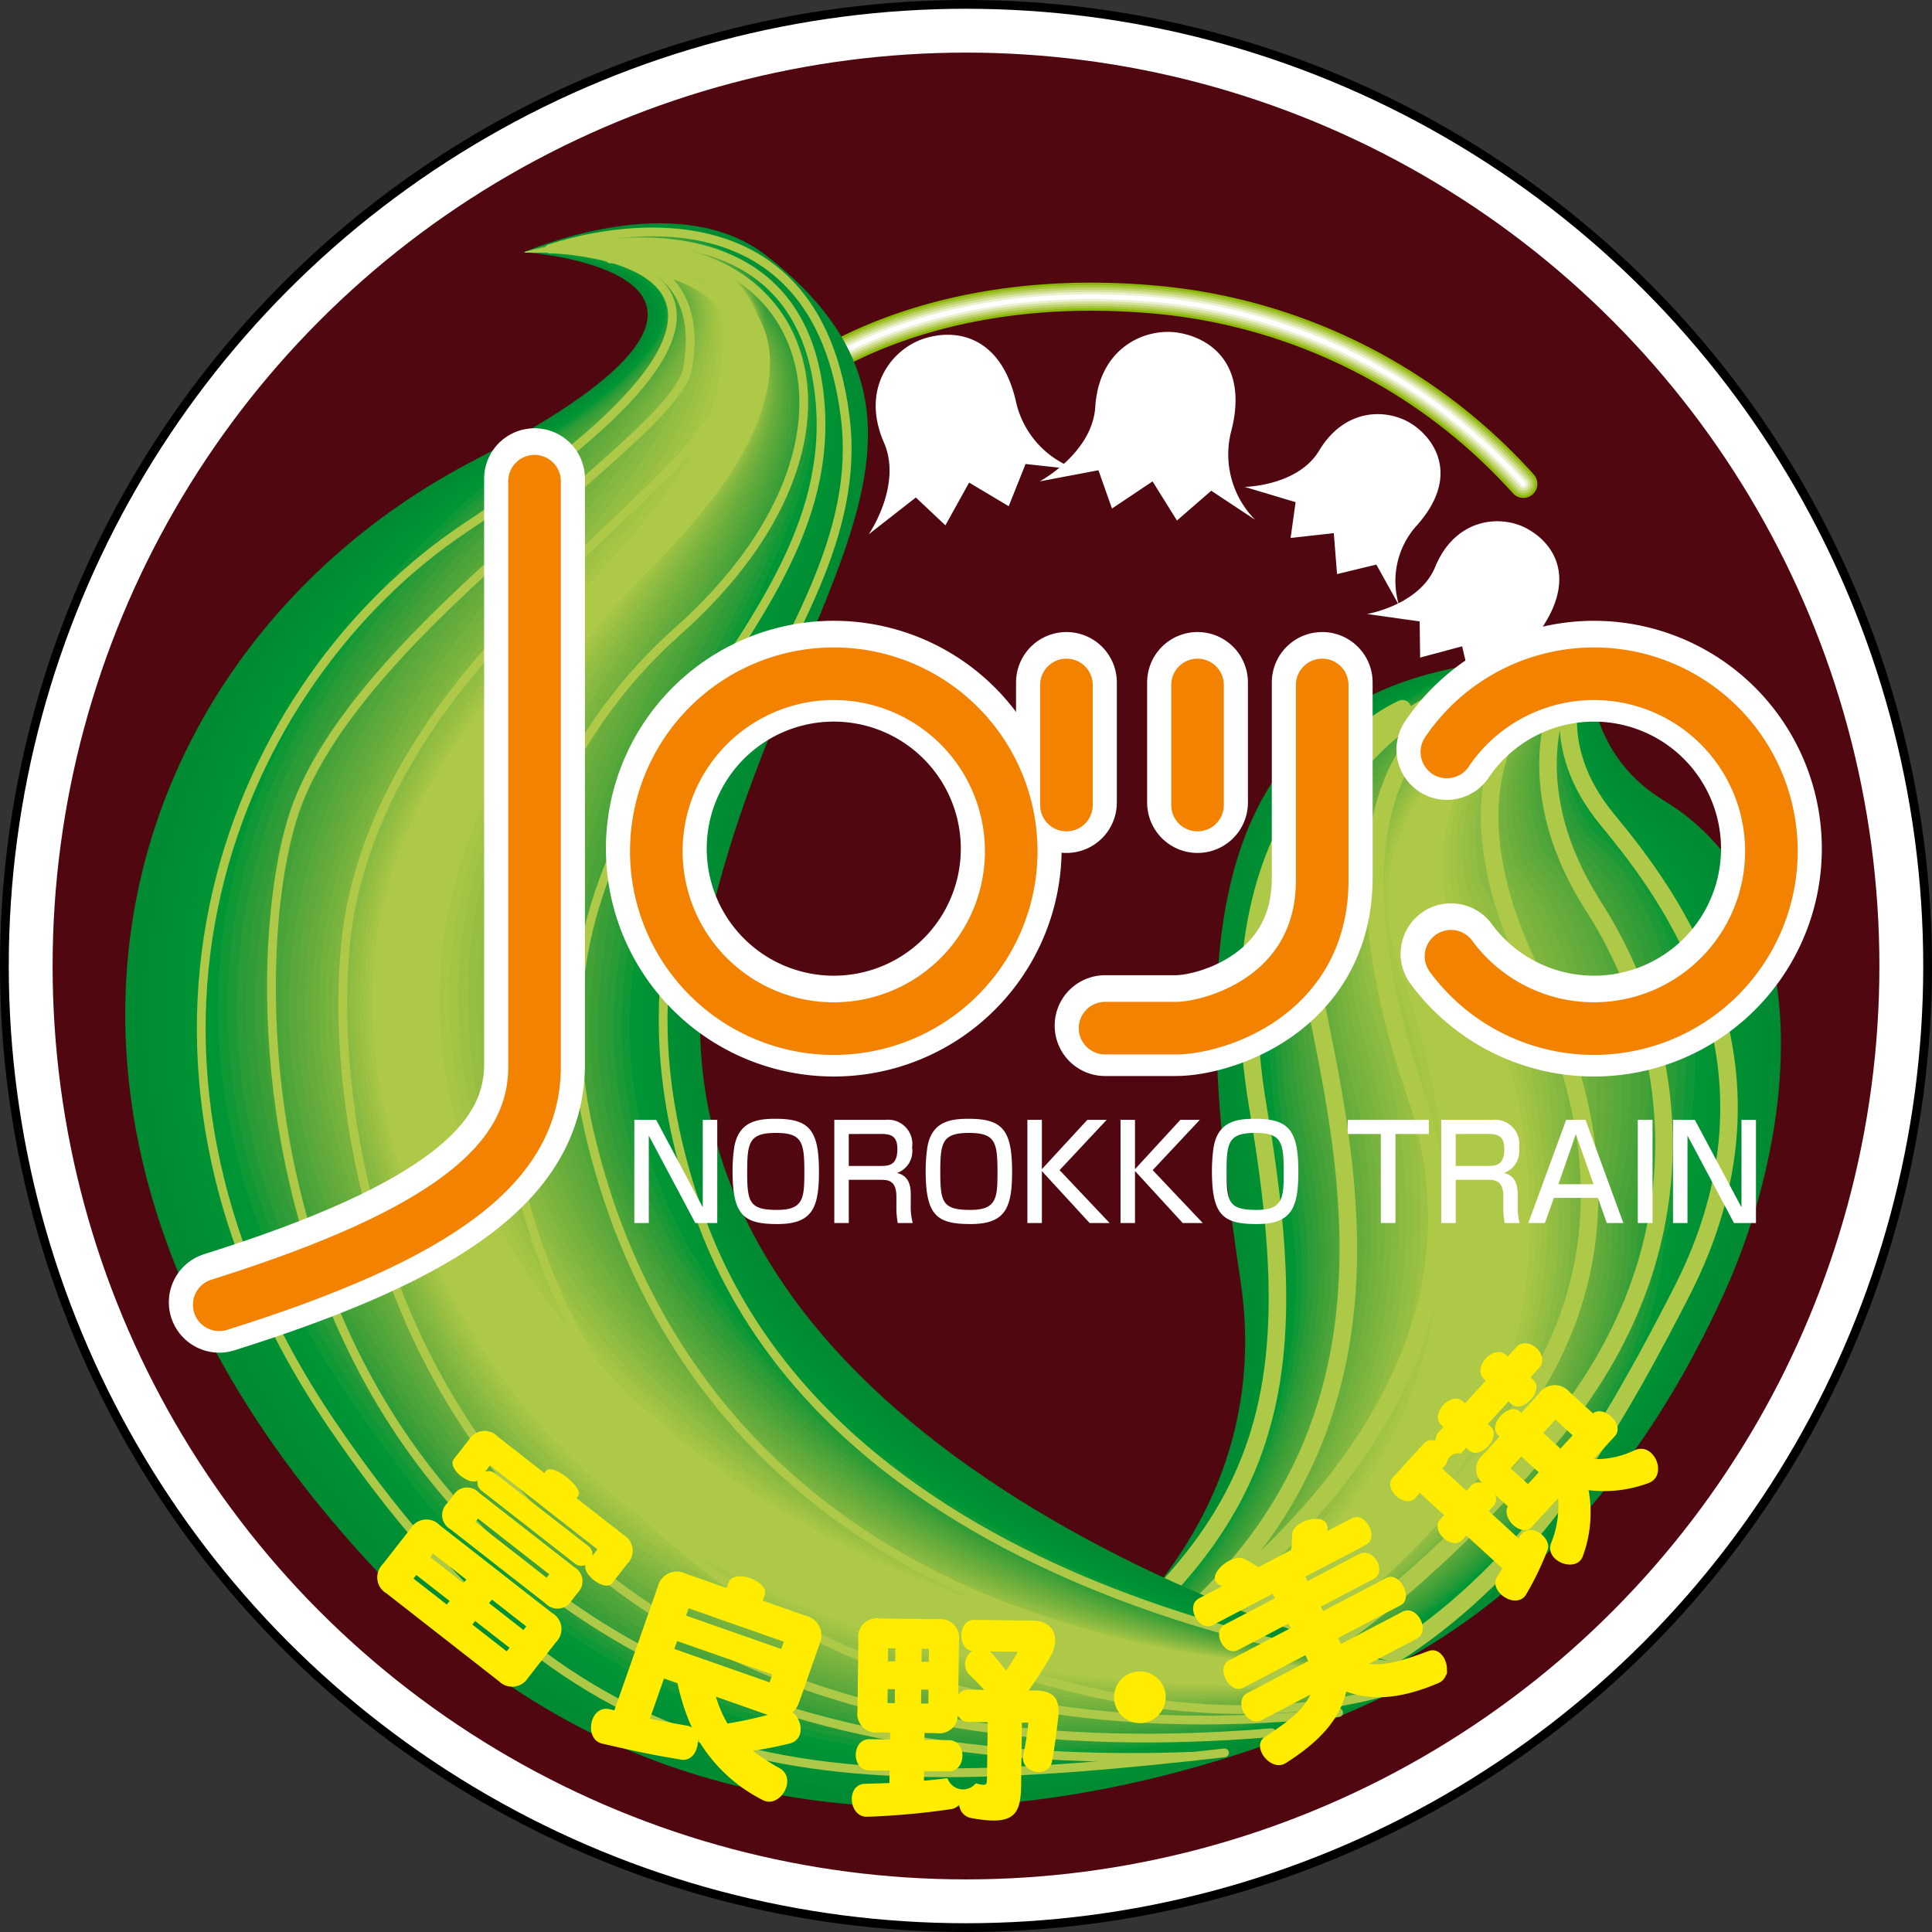 <svg xmlns="http://www.w3.org/2000/svg" xmlns:xlink="http://www.w3.org/1999/xlink" width="179.374" height="179.374" viewBox="0 0 179.374 179.374">
  <rect x="0" y="0" width="179.374" height="179.374" fill="#333333" stroke="none"/>
  <defs>
    <radialGradient id="radial-gradient" cx="0.5" cy="0.5" r="0.5" gradientTransform="translate(0)" gradientUnits="objectBoundingBox">
      <stop offset="0" stop-color="#002c6f"/>
      <stop offset="1" stop-color="#1a1311"/>
    </radialGradient>
  </defs>
  <g id="グループ_13" data-name="グループ 13" transform="translate(2.849 2.849)">
    <circle id="楕円形_1" data-name="楕円形 1" cx="86.838" cy="86.838" r="86.838" stroke="#000" stroke-width="5.698" fill="url(#radial-gradient)"/>
    <circle id="楕円形_2" data-name="楕円形 2" cx="86.838" cy="86.838" r="86.838" fill="#51070f" stroke="#fff" stroke-width="4.07"/>
    <g id="グループ_1" data-name="グループ 1" transform="translate(70.319 24.694)">
      <path id="パス_1" data-name="パス 1" d="M423.585,90.877s11.22-9.975,33.663-8.1a52.19,52.19,0,0,1,34.6,17.143" transform="translate(-423.585 -82.539)" fill="none" stroke="#8cb808" stroke-linecap="round" stroke-linejoin="round" stroke-width="2.605"/>
      <path id="パス_2" data-name="パス 2" d="M423.585,90.877s11.22-9.975,33.663-8.1a52.19,52.19,0,0,1,34.6,17.143" transform="translate(-423.585 -82.539)" fill="none" stroke="#a7c53c" stroke-linecap="round" stroke-linejoin="round" stroke-width="2.171"/>
      <path id="パス_3" data-name="パス 3" d="M423.585,90.877s11.22-9.975,33.663-8.1a52.19,52.19,0,0,1,34.6,17.143" transform="translate(-423.585 -82.539)" fill="none" stroke="#bfd36b" stroke-linecap="round" stroke-linejoin="round" stroke-width="1.736"/>
      <path id="パス_4" data-name="パス 4" d="M423.585,90.877s11.22-9.975,33.663-8.1a52.19,52.19,0,0,1,34.6,17.143" transform="translate(-423.585 -82.539)" fill="none" stroke="#d5e29d" stroke-linecap="round" stroke-linejoin="round" stroke-width="1.302"/>
      <path id="パス_5" data-name="パス 5" d="M423.585,90.877s11.22-9.975,33.663-8.1a52.19,52.19,0,0,1,34.6,17.143" transform="translate(-423.585 -82.539)" fill="none" stroke="#ebf1d0" stroke-linecap="round" stroke-linejoin="round" stroke-width="0.868"/>
      <path id="パス_6" data-name="パス 6" d="M423.585,90.877s11.22-9.975,33.663-8.1a52.19,52.19,0,0,1,34.6,17.143" transform="translate(-423.585 -82.539)" fill="none" stroke="#fff" stroke-linecap="round" stroke-linejoin="round" stroke-width="0.434"/>
    </g>
    <g id="グループ_3" data-name="グループ 3" transform="translate(86.76 58.299)">
      <path id="パス_7" data-name="パス 7" d="M434.319,204.9s29.922-13.714,25.558-42.7-6.234-59.223,32.416-57.663c0,0-.786,8.472,6.858,13.092,14.962,9.039,12.157,31.48,5.611,45.819C498.149,177.933,480.138,209.266,434.319,204.9Z" transform="translate(-434.319 -104.479)" fill="#008a32"/>
      <g id="グループ_2" data-name="グループ 2" transform="translate(0 0.002)">
        <path id="パス_8" data-name="パス 8" d="M434.319,204.9c1.628-.443,30.5-14.951,26.041-43.617s-5.47-58.256,31.933-56.747a14.322,14.322,0,0,0,6.2,13.383c14.5,8.881,11.946,30.867,5.652,44.964C498.056,178.586,478.659,209.124,434.319,204.9Z" transform="translate(-434.319 -104.481)" fill="#008b32"/>
        <path id="パス_9" data-name="パス 9" d="M434.319,204.9c3.258-.884,31.07-16.187,26.525-44.532s-4.707-57.291,31.449-55.833a14.152,14.152,0,0,0,5.551,13.674c14.032,8.723,11.733,30.255,5.69,44.111C497.961,179.239,477.181,208.984,434.319,204.9Z" transform="translate(-434.319 -104.48)" fill="#008c33"/>
        <path id="パス_10" data-name="パス 10" d="M434.319,204.9c4.886-1.326,31.642-17.423,27.006-45.446s-3.941-56.326,30.968-54.919a14.021,14.021,0,0,0,4.9,13.966c13.566,8.564,11.522,29.64,5.73,43.254C497.867,179.894,475.7,208.841,434.319,204.9Z" transform="translate(-434.319 -104.479)" fill="#008e33"/>
        <path id="パス_11" data-name="パス 11" d="M434.319,204.9c6.514-1.769,32.215-18.661,27.49-46.361s-3.178-55.361,30.484-54a13.917,13.917,0,0,0,4.244,14.257c13.1,8.4,11.312,29.028,5.77,42.4C497.774,180.547,474.227,208.7,434.319,204.9Z" transform="translate(-434.319 -104.478)" fill="#008f33"/>
        <path id="パス_12" data-name="パス 12" d="M434.319,204.9c8.144-2.212,32.788-19.9,27.972-47.277s-2.414-54.4,30-53.088a13.851,13.851,0,0,0,3.59,14.548c12.638,8.247,11.1,28.415,5.811,41.547C497.68,181.2,472.749,208.559,434.319,204.9Z" transform="translate(-434.319 -104.478)" fill="#009134"/>
        <path id="パス_13" data-name="パス 13" d="M434.319,204.9c9.772-2.653,33.361-21.133,28.455-48.191s-1.65-53.431,29.519-52.174a13.82,13.82,0,0,0,2.936,14.841c12.174,8.088,10.891,27.8,5.853,40.69C497.587,181.854,471.27,208.417,434.319,204.9Z" transform="translate(-434.319 -104.477)" fill="#009235"/>
        <path id="パス_14" data-name="パス 14" d="M434.319,204.9c11.4-3.1,33.934-22.371,28.937-49.106s-.885-52.466,29.037-51.259a13.82,13.82,0,0,0,2.284,15.132c11.709,7.93,10.678,27.188,5.891,39.837C497.494,182.507,469.792,208.275,434.319,204.9Z" transform="translate(-434.319 -104.476)" fill="#009435"/>
        <path id="パス_15" data-name="パス 15" d="M434.319,204.9c13.03-3.538,34.507-23.607,29.42-50.022s-.121-51.5,28.554-50.343a13.862,13.862,0,0,0,1.63,15.424c11.243,7.769,10.466,26.574,5.932,38.981C497.4,183.16,468.314,208.133,434.319,204.9Z" transform="translate(-434.319 -104.475)" fill="#009636"/>
        <path id="パス_16" data-name="パス 16" d="M434.319,204.895c14.659-3.981,35.081-24.845,29.9-50.936s.643-50.535,28.072-49.429a13.932,13.932,0,0,0,.976,15.716c10.779,7.611,10.256,25.961,5.974,38.126C497.305,183.813,466.836,207.992,434.319,204.895Z" transform="translate(-434.319 -104.474)" fill="#0f9836"/>
        <path id="パス_17" data-name="パス 17" d="M434.319,204.894c16.288-4.424,35.654-26.081,30.385-51.851s1.408-49.57,27.589-48.514a14.033,14.033,0,0,0,.323,16.007c10.315,7.453,10.044,25.349,6.012,37.273C497.212,184.467,465.358,207.85,434.319,204.894Z" transform="translate(-434.319 -104.473)" fill="#1e9937"/>
        <path id="パス_18" data-name="パス 18" d="M434.319,204.893c17.917-4.866,36.227-27.318,30.867-52.767s2.172-48.6,27.107-47.6a14.17,14.17,0,0,0-.331,16.3c9.851,7.3,9.834,24.736,6.053,36.418C497.118,185.121,463.88,207.71,434.319,204.893Z" transform="translate(-434.319 -104.473)" fill="#299b37"/>
        <path id="パス_19" data-name="パス 19" d="M434.319,204.892c19.545-5.307,36.8-28.554,31.35-53.681s2.936-47.64,26.624-46.684a14.337,14.337,0,0,0-.985,16.59c9.385,7.136,9.622,24.122,6.093,35.564C497.025,185.775,462.4,207.567,434.319,204.892Z" transform="translate(-434.319 -104.472)" fill="#329d38"/>
        <path id="パス_20" data-name="パス 20" d="M434.319,204.891c21.175-5.75,37.373-29.791,31.832-54.6s3.7-46.675,26.142-45.77a14.528,14.528,0,0,0-1.637,16.881c8.919,6.977,9.411,23.509,6.133,34.709C496.93,186.428,460.925,207.425,434.319,204.891Z" transform="translate(-434.319 -104.471)" fill="#3b9f38"/>
        <path id="パス_21" data-name="パス 21" d="M434.319,204.891c22.8-6.193,37.945-31.028,32.315-55.511s4.465-45.708,25.66-44.854c0,0-7.469,7.322-2.291,17.172,8.455,6.821,9.2,22.9,6.174,33.856C496.837,187.081,459.445,207.285,434.319,204.891Z" transform="translate(-434.319 -104.47)" fill="#43a138"/>
        <path id="パス_22" data-name="パス 22" d="M434.319,204.89c24.433-6.635,38.518-32.264,32.8-56.426s5.229-44.743,25.177-43.939c0,0-7.947,7.239-2.945,17.465,7.991,6.66,8.99,22.282,6.214,33C496.743,187.735,457.969,207.143,434.319,204.89Z" transform="translate(-434.319 -104.47)" fill="#4aa439"/>
        <path id="パス_23" data-name="パス 23" d="M434.319,204.889c26.062-7.078,39.093-33.5,33.28-57.342s5.994-43.778,24.695-43.023c0,0-8.423,7.156-3.6,17.756,7.527,6.5,8.778,21.668,6.254,32.146C496.65,188.389,456.489,207,434.319,204.889Z" transform="translate(-434.319 -104.469)" fill="#51a63a"/>
        <path id="パス_24" data-name="パス 24" d="M434.319,204.888c27.691-7.521,39.666-34.738,33.764-58.256s6.756-42.813,24.211-42.109c0,0-8.9,7.074-4.252,18.048,7.061,6.343,8.565,21.054,6.294,31.29C496.556,189.043,455.011,206.86,434.319,204.888Z" transform="translate(-434.319 -104.468)" fill="#58a83a"/>
        <path id="パス_25" data-name="パス 25" d="M434.319,204.888c29.319-7.963,40.238-35.974,34.246-59.171s7.521-41.848,23.728-41.194c0,0-9.379,6.992-4.906,18.339,6.6,6.185,8.356,20.441,6.334,30.435C496.461,189.7,453.533,206.718,434.319,204.888Z" transform="translate(-434.319 -104.467)" fill="#5faa3b"/>
        <path id="パス_26" data-name="パス 26" d="M434.319,204.887c30.947-8.4,40.811-37.212,34.729-60.087s8.285-40.882,23.245-40.278c0,0-9.857,6.91-5.559,18.63,6.132,6.027,8.144,19.828,6.374,29.582C496.368,190.349,452.055,206.577,434.319,204.887Z" transform="translate(-434.319 -104.467)" fill="#65ac3c"/>
        <path id="パス_27" data-name="パス 27" d="M434.319,204.886c32.577-8.847,41.384-38.448,35.211-61s9.049-39.917,22.763-39.364c0,0-10.333,6.827-6.213,18.923,5.667,5.868,7.933,19.214,6.415,28.726C496.274,191,450.577,206.435,434.319,204.886Z" transform="translate(-434.319 -104.466)" fill="#6bae3c"/>
        <path id="パス_28" data-name="パス 28" d="M434.319,204.886c34.207-9.29,41.959-39.686,35.694-61.916s9.814-38.952,22.281-38.449c0,0-10.811,6.746-6.867,19.214,5.2,5.71,7.721,18.6,6.455,27.871C496.181,191.656,449.1,206.294,434.319,204.886Z" transform="translate(-434.319 -104.465)" fill="#72b13d"/>
        <path id="パス_29" data-name="パス 29" d="M434.319,204.885c35.835-9.733,42.531-40.922,36.176-62.832s10.578-37.987,21.8-37.533c0,0-11.287,6.661-7.521,19.505,4.738,5.551,7.512,17.989,6.5,27.018C496.087,192.31,447.621,206.152,434.319,204.885Z" transform="translate(-434.319 -104.465)" fill="#78b33e"/>
        <path id="パス_30" data-name="パス 30" d="M434.319,204.885c37.463-10.174,43.1-42.159,36.659-63.746s11.342-37.022,21.315-36.619c0,0-11.765,6.58-8.173,19.8,4.272,5.392,7.3,17.374,6.536,26.162C495.994,192.965,446.142,206.012,434.319,204.885Z" transform="translate(-434.319 -104.464)" fill="#7eb53f"/>
        <path id="パス_31" data-name="パス 31" d="M434.319,204.884c39.091-10.618,43.677-43.4,37.141-64.66s12.105-36.057,20.833-35.7c0,0-12.243,6.5-8.827,20.089,3.808,5.234,7.089,16.762,6.576,25.309C495.9,193.617,444.666,205.871,434.319,204.884Z" transform="translate(-434.319 -104.464)" fill="#84b840"/>
        <path id="パス_32" data-name="パス 32" d="M434.319,204.884c40.721-11.059,44.25-44.632,37.624-65.576s12.87-35.09,20.351-34.789c0,0-12.719,6.416-9.48,20.381,3.342,5.075,6.877,16.147,6.616,24.453C495.806,194.272,443.188,205.729,434.319,204.884Z" transform="translate(-434.319 -104.463)" fill="#8aba41"/>
        <path id="パス_33" data-name="パス 33" d="M434.319,204.883c42.349-11.5,44.823-45.869,38.106-66.491s13.634-34.125,19.868-33.874c0,0-13.2,6.334-10.134,20.672,2.878,4.917,6.666,15.535,6.657,23.6C495.712,194.925,441.71,205.588,434.319,204.883Z" transform="translate(-434.319 -104.463)" fill="#90bd42"/>
        <path id="パス_34" data-name="パス 34" d="M434.319,204.883c43.977-11.944,45.4-47.105,38.59-67.407s14.4-33.159,19.384-32.958c0,0-13.674,6.251-10.788,20.963,2.414,4.759,6.455,14.922,6.7,22.745C495.619,195.579,440.231,205.446,434.319,204.883Z" transform="translate(-434.319 -104.462)" fill="#96bf42"/>
        <path id="パス_35" data-name="パス 35" d="M434.319,204.882c45.607-12.387,45.969-48.341,39.071-68.32s15.163-32.2,18.9-32.045c0,0-14.152,6.168-11.44,21.256,1.948,4.6,6.243,14.308,6.737,21.888C495.525,196.233,438.753,205.305,434.319,204.882Z" transform="translate(-434.319 -104.462)" fill="#9cc143"/>
        <path id="パス_36" data-name="パス 36" d="M434.319,204.882c47.237-12.828,46.543-49.579,39.555-69.236s15.925-31.23,18.419-31.129c0,0-14.63,6.086-12.094,21.547,1.484,4.44,6.032,13.7,6.776,21.035C495.432,196.887,437.275,205.164,434.319,204.882Z" transform="translate(-434.319 -104.462)" fill="#a2c445"/>
        <path id="パス_37" data-name="パス 37" d="M434.319,204.882c48.865-13.271,47.116-50.817,40.038-70.15s16.691-30.265,17.937-30.215c0,0-15.107,6-12.749,21.838,1.02,4.283,5.822,13.083,6.816,20.181C495.337,197.54,435.8,205.023,434.319,204.882Z" transform="translate(-434.319 -104.462)" fill="#a7c646"/>
      </g>
      <path id="パス_38" data-name="パス 38" d="M478.891,126.647c-2.181-16.209,13.4-22.13,13.4-22.13s-24.623,10.286-17.454,29.3,9.975,57.353-40.52,71.066c0,0,60.924-6.686,51.429-58.91C484.5,139.116,479.447,130.771,478.891,126.647Z" transform="translate(-434.319 -104.459)" fill="#adc947"/>
    </g>
    <g id="グループ_4" data-name="グループ 4" transform="translate(84.345 59.837)">
      <path id="パス_39" data-name="パス 39" d="M491.53,105.483s-3.117,6.234,2.806,13.4,17.766,22.752,6.858,43.948-24.624,44.572-67.638,43.014" transform="translate(-432.309 -105.483)" fill="none" stroke="#adc947" stroke-linecap="round" stroke-linejoin="round" stroke-width="1.628"/>
      <path id="パス_40" data-name="パス 40" d="M489.947,105.89s-5.3,8.728,2.494,20.884,10.924,31.494-4.053,49.248c-30.233,35.846-53.61,28.988-53.61,28.988" transform="translate(-431.66 -105.267)" fill="none" stroke="#adc947" stroke-linecap="round" stroke-linejoin="round" stroke-width="1.628"/>
      <path id="パス_41" data-name="パス 41" d="M488.712,105.89s-11.532,7.17-1.558,27.43,3.616,33.7-2.181,41.455c-25.871,34.6-50.807,29.611-50.807,29.611" transform="translate(-431.985 -105.267)" fill="none" stroke="#adc947" stroke-linecap="round" stroke-linejoin="round" stroke-width="1.628"/>
      <path id="パス_42" data-name="パス 42" d="M481.485,106.3s-14.651,10.911-3.74,33.664c8.686,18.117,2.533,42.559-35.846,62.338" transform="translate(-427.873 -105.05)" fill="none" stroke="#adc947" stroke-linecap="round" stroke-linejoin="round" stroke-width="1.628"/>
      <path id="パス_43" data-name="パス 43" d="M480.111,106.7s-17.143,4.053-5.922,37.092-29.611,55.17-36.156,59.221" transform="translate(-429.929 -104.834)" fill="none" stroke="#adc947" stroke-linecap="round" stroke-linejoin="round" stroke-width="1.628"/>
      <path id="パス_44" data-name="パス 44" d="M478.09,106.908s-16.209,6.545-12.157,26.494,12.157,51.429-30.546,70.755" transform="translate(-431.336 -104.725)" fill="none" stroke="#adc947" stroke-linecap="round" stroke-linejoin="round" stroke-width="1.628"/>
      <path id="パス_45" data-name="パス 45" d="M475.756,107.518s-18.39,7.793-13.4,37.092.934,42.078-29.611,60.781" transform="translate(-432.742 -104.401)" fill="none" stroke="#adc947" stroke-linecap="round" stroke-linejoin="round" stroke-width="1.628"/>
    </g>
    <g id="グループ_6" data-name="グループ 6" transform="translate(8.779 17.884)">
      <path id="パス_46" data-name="パス 46" d="M420.479,80.773s14.028-6.233,22.443.312c20.026,15.576,3.117,30.858-4.364,58.287-12.693,46.545,45.508,68.261,66.079,73.249,0,0-56.911,33.16-96.937-8.417-40.208-41.767-25.558-86.651,8.1-104.105C449.094,82.838,420.479,80.773,420.479,80.773Z" transform="translate(-383.409 -78.094)" fill="#008a32"/>
      <g id="グループ_5" data-name="グループ 5" transform="translate(1.004 0.107)">
        <path id="パス_47" data-name="パス 47" d="M420.13,80.736s14.346-6.233,22.44.7c19.347,15.474,1.921,30.851-5.188,58.417-12.183,45.828,45.08,67.889,66.906,72.727,0,0-57.668,32.529-96.929-9.763-39.223-41.637-23.86-85.48,8.829-102.99C448.473,82.733,420.565,80.736,420.13,80.736Z" transform="translate(-384.064 -78.164)" fill="#008b32"/>
        <path id="パス_48" data-name="パス 48" d="M419.785,80.7s14.666-6.233,22.438,1.1c18.667,15.372.723,30.843-6.014,58.549-11.673,45.109,44.653,67.516,67.733,72.2,0,0-58.425,31.9-96.922-11.111-38.238-41.505-22.161-84.308,9.552-101.874C447.857,82.633,420.655,80.7,419.785,80.7Z" transform="translate(-383.719 -78.128)" fill="#008c33"/>
        <path id="パス_49" data-name="パス 49" d="M419.443,80.668s14.985-6.233,22.435,1.489c17.989,15.271-.473,30.837-6.836,58.679-11.165,44.393,44.224,67.145,68.559,71.68,0,0-59.181,31.267-96.914-12.458-37.252-41.375-20.462-83.136,10.276-100.759C447.243,82.532,420.748,80.668,419.443,80.668Z" transform="translate(-383.377 -78.095)" fill="#008e33"/>
        <path id="パス_50" data-name="パス 50" d="M419.106,80.637s15.3-6.233,22.432,1.881c17.309,15.17-1.67,30.831-7.662,58.809-10.653,43.676,43.8,66.774,69.387,71.158,0,0-59.937,30.636-96.906-13.805-36.267-41.245-18.764-81.964,11-99.642C446.633,82.435,420.846,80.637,419.106,80.637Z" transform="translate(-383.04 -78.064)" fill="#008f33"/>
        <path id="パス_51" data-name="パス 51" d="M418.773,80.607S434.4,74.375,441.2,82.881c16.628,15.068-2.867,30.823-8.486,58.941-10.145,42.957,43.369,66.4,70.213,70.634,0,0-60.695,30.005-96.9-15.152-35.282-41.115-17.065-80.794,11.724-98.527C446.028,82.338,420.948,80.607,418.773,80.607Z" transform="translate(-382.707 -78.035)" fill="#009134"/>
        <path id="パス_52" data-name="パス 52" d="M418.444,80.58s15.942-6.233,22.428,2.665c15.95,14.967-4.064,30.815-9.31,59.071-9.635,42.242,42.943,66.028,71.04,70.112,0,0-61.45,29.374-96.891-16.5-34.3-40.983-15.366-79.621,12.447-97.41C445.428,82.245,421.054,80.58,418.444,80.58Z" transform="translate(-382.378 -78.007)" fill="#009235"/>
        <path id="パス_53" data-name="パス 53" d="M418.119,80.553s16.262-6.233,22.425,3.057c15.271,14.865-5.26,30.809-10.134,59.2-9.125,41.525,42.516,65.658,71.867,69.59,0,0-62.207,28.743-96.883-17.848C372.082,153.7,391.725,116.1,418.565,98.26,444.831,82.151,421.165,80.553,418.119,80.553Z" transform="translate(-382.053 -77.981)" fill="#009435"/>
        <path id="パス_54" data-name="パス 54" d="M417.8,80.528s16.581-6.233,22.423,3.449c14.59,14.763-6.458,30.8-10.96,59.332-8.614,40.808,42.089,65.287,72.694,69.067,0,0-62.963,28.113-96.876-19.194C372.755,152.46,393.112,115.905,418.977,98,444.239,82.06,421.279,80.528,417.8,80.528Z" transform="translate(-381.734 -77.956)" fill="#009636"/>
        <path id="パス_55" data-name="パス 55" d="M417.486,80.5s16.9-6.233,22.42,3.842c13.911,14.662-7.654,30.8-11.784,59.463-8.1,40.09,41.661,64.913,73.521,68.543,0,0-63.72,27.482-96.87-20.542-31.339-40.591-10.269-76.105,14.62-94.062C443.654,81.971,421.4,80.5,417.486,80.5Z" transform="translate(-381.42 -77.932)" fill="#0f9836"/>
        <path id="パス_56" data-name="パス 56" d="M417.177,80.482S434.4,74.25,439.6,84.716c13.231,14.561-8.852,30.788-12.609,59.593-7.594,39.373,41.234,64.541,74.349,68.021,0,0-64.477,26.851-96.86-21.89-30.356-40.459-8.571-74.934,15.342-92.945C443.072,81.881,421.526,80.482,417.177,80.482Z" transform="translate(-381.111 -77.91)" fill="#1e9937"/>
        <path id="パス_57" data-name="パス 57" d="M416.874,80.461s17.538-6.233,22.415,4.626c12.553,14.458-10.048,30.78-13.433,59.725-7.084,38.655,40.807,64.169,75.176,67.5,0,0-65.233,26.22-96.854-23.236-29.369-40.329-6.871-73.762,16.068-91.83C442.5,81.794,421.658,80.461,416.874,80.461Z" transform="translate(-380.808 -77.888)" fill="#299b37"/>
        <path id="パス_58" data-name="パス 58" d="M416.577,80.441s17.857-6.233,22.412,5.018c11.874,14.357-11.244,30.774-14.257,59.855-6.573,37.938,40.379,63.8,76,66.975,0,0-65.988,25.589-96.845-24.584-28.386-40.2-5.176-72.59,16.789-90.714C441.929,81.706,421.8,80.441,416.577,80.441Z" transform="translate(-380.511 -77.868)" fill="#329d38"/>
        <path id="パス_59" data-name="パス 59" d="M416.287,80.421s18.177-6.233,22.409,5.41c11.2,14.256-12.441,30.766-15.08,59.986-6.064,37.223,39.952,63.426,76.828,66.453,0,0-66.745,24.958-96.839-25.931-27.4-40.068-3.475-71.42,17.515-89.6C441.366,81.621,421.941,80.421,416.287,80.421Z" transform="translate(-380.221 -77.849)" fill="#3b9f38"/>
        <path id="パス_60" data-name="パス 60" d="M416,80.4s18.5-6.233,22.408,5.8c10.515,14.155-13.639,30.76-15.907,60.116-5.553,36.506,39.526,63.054,77.657,65.93,0,0-67.5,24.327-96.831-27.279-26.413-39.937-1.777-70.247,18.24-88.482C440.811,81.535,422.092,80.4,416,80.4Z" transform="translate(-379.937 -77.831)" fill="#43a138"/>
        <path id="パス_61" data-name="パス 61" d="M415.727,80.386s18.816-6.233,22.4,6.194c9.835,14.054-14.835,30.753-16.73,60.247-5.044,35.787,39.1,62.681,78.483,65.406,0,0-68.258,23.7-96.824-28.625-25.428-39.808-.078-69.076,18.963-87.367C440.262,81.452,422.251,80.386,415.727,80.386Z" transform="translate(-379.661 -77.813)" fill="#4aa439"/>
        <path id="パス_62" data-name="パス 62" d="M415.458,80.369s19.134-6.233,22.4,6.586c9.155,13.951-16.034,30.746-17.555,60.379-4.534,35.069,38.67,62.308,79.31,64.883,0,0-69.015,23.065-96.816-29.973-24.443-39.676,1.622-67.9,19.687-86.25C439.721,81.368,422.417,80.369,415.458,80.369Z" transform="translate(-379.392 -77.796)" fill="#51a63a"/>
        <path id="パス_63" data-name="パス 63" d="M415.2,80.353s19.453-6.233,22.4,6.979c8.477,13.85-17.23,30.739-18.381,60.509-4.022,34.352,38.244,61.937,80.139,64.36,0,0-69.77,22.434-96.808-31.321-23.458-39.545,3.321-66.731,20.41-85.134C439.188,81.286,422.591,80.353,415.2,80.353Z" transform="translate(-379.131 -77.78)" fill="#58a83a"/>
        <path id="パス_64" data-name="パス 64" d="M414.944,80.338s19.773-6.233,22.4,7.371c7.8,13.749-18.428,30.733-19.2,60.64-3.514,33.635,37.815,61.565,80.964,63.838,0,0-70.529,21.8-96.8-32.669-22.472-39.414,5.018-65.56,21.135-84.017C438.663,81.2,422.772,80.338,414.944,80.338Z" transform="translate(-378.878 -77.765)" fill="#5faa3b"/>
        <path id="パス_65" data-name="パス 65" d="M414.7,80.323s20.092-6.233,22.4,7.763c7.116,13.646-19.625,30.725-20.029,60.771-3,32.917,37.388,61.191,81.791,63.314,0,0-71.284,21.173-96.793-34.015-21.487-39.284,6.717-64.388,21.858-82.9C438.147,81.123,422.963,80.323,414.7,80.323Z" transform="translate(-378.633 -77.751)" fill="#65ac3c"/>
        <path id="パス_66" data-name="パス 66" d="M414.463,80.309s20.412-6.233,22.392,8.155c6.438,13.545-20.821,30.717-20.853,60.9-2.494,32.2,36.961,60.82,82.618,62.792,0,0-72.04,20.542-96.785-35.363-20.5-39.153,8.417-63.216,22.582-81.785C437.638,81.043,423.16,80.309,414.463,80.309Z" transform="translate(-378.397 -77.737)" fill="#6bae3c"/>
        <path id="パス_67" data-name="パス 67" d="M414.236,80.3s20.73-6.233,22.389,8.547c5.759,13.444-22.017,30.711-21.677,61.032-1.984,31.485,36.533,60.45,83.445,62.269,0,0-72.8,19.911-96.778-36.709-19.517-39.022,10.116-62.044,23.305-80.67C437.139,80.962,423.37,80.3,414.236,80.3Z" transform="translate(-378.17 -77.723)" fill="#72b13d"/>
        <path id="パス_68" data-name="パス 68" d="M414.019,80.283s21.051-6.233,22.388,8.939c5.079,13.343-23.215,30.7-22.5,61.162-1.474,30.768,36.107,60.077,84.273,61.747,0,0-73.552,19.28-96.77-38.057-18.531-38.892,11.813-60.872,24.03-79.553C436.65,80.882,423.586,80.283,414.019,80.283Z" transform="translate(-377.953 -77.711)" fill="#78b33e"/>
        <path id="パス_69" data-name="パス 69" d="M413.811,80.271S435.18,74.038,436.2,89.6c4.4,13.24-24.411,30.7-23.327,61.294-.964,30.049,35.68,59.7,85.1,61.223,0,0-74.309,18.649-96.762-39.405-17.546-38.76,13.511-59.7,24.754-78.437C436.169,80.8,423.813,80.271,413.811,80.271Z" transform="translate(-377.745 -77.698)" fill="#7eb53f"/>
        <path id="パス_70" data-name="パス 70" d="M413.613,80.259S435.3,74.027,436,89.983c3.719,13.139-25.609,30.69-24.152,61.424-.453,29.333,35.253,59.333,85.927,60.7,0,0-75.065,18.018-96.756-40.752-16.56-38.63,15.212-58.529,25.479-77.322C435.7,80.726,424.05,80.259,413.613,80.259Z" transform="translate(-377.547 -77.687)" fill="#84b840"/>
        <path id="パス_71" data-name="パス 71" d="M413.425,80.248s22.008-6.233,22.38,10.116c3.04,13.038-26.805,30.684-24.976,61.554.057,28.616,34.825,58.962,86.754,60.179,0,0-75.822,17.388-96.747-42.1-15.576-38.5,16.909-57.357,26.2-76.205C435.24,80.648,424.3,80.248,413.425,80.248Z" transform="translate(-377.359 -77.675)" fill="#8aba41"/>
        <path id="パス_72" data-name="パス 72" d="M413.248,80.237S435.575,74,435.625,90.745c2.362,12.937-28,30.676-25.8,61.686.565,27.9,34.4,58.589,87.58,59.655,0,0-76.579,16.756-96.741-43.446-14.588-38.37,18.609-56.187,26.926-75.088C434.792,80.571,424.555,80.237,413.248,80.237Z" transform="translate(-377.182 -77.665)" fill="#90bd42"/>
        <path id="パス_73" data-name="パス 73" d="M413.082,80.227s22.647-6.233,22.375,10.9c1.682,12.834-29.2,30.668-26.624,61.816,1.077,27.181,33.969,58.216,88.407,59.132,0,0-77.336,16.126-96.733-44.794-13.6-38.238,20.308-55.014,27.651-73.972C434.353,80.493,424.824,80.227,413.082,80.227Z" transform="translate(-377.016 -77.654)" fill="#96bf42"/>
        <path id="パス_74" data-name="パス 74" d="M412.926,80.217s22.965-6.233,22.372,11.292c1,12.733-30.4,30.662-27.449,61.946,1.587,26.465,33.542,57.846,89.234,58.61,0,0-78.091,15.495-96.726-46.142-12.618-38.106,22.006-53.842,28.374-72.855C433.926,80.417,425.1,80.217,412.926,80.217Z" transform="translate(-376.859 -77.644)" fill="#9cc143"/>
        <path id="パス_75" data-name="パス 75" d="M412.781,80.207s23.285-6.233,22.369,11.684c.323,12.632-31.592,30.654-28.273,62.078,2.1,25.747,33.116,57.472,90.061,58.086,0,0-78.847,14.864-96.718-47.488-11.633-37.976,23.705-52.67,29.1-71.74C433.508,80.34,425.393,80.207,412.781,80.207Z" transform="translate(-376.715 -77.635)" fill="#a2c445"/>
        <path id="パス_76" data-name="パス 76" d="M412.647,80.2s23.6-6.233,22.368,12.076c-.357,12.53-32.79,30.648-29.1,62.208,2.607,25.03,32.687,57.1,90.888,57.564,0,0-79.6,14.233-96.71-48.836-10.649-37.846,25.405-51.5,29.821-70.623C433.1,80.265,425.694,80.2,412.647,80.2Z" transform="translate(-376.581 -77.625)" fill="#a7c646"/>
      </g>
      <path id="パス_77" data-name="パス 77" d="M412.525,80.189s23.924-6.233,22.365,12.468C433.854,105.086,400.9,123.3,404.967,155c3.117,24.313,32.26,56.729,91.715,57.042,0,0-80.361,13.6-96.7-50.184-9.662-37.714,27.1-50.326,30.546-69.508C432.708,80.189,426.007,80.189,412.525,80.189Z" transform="translate(-375.455 -77.509)" fill="#adc947"/>
    </g>
    <path id="パス_78" data-name="パス 78" d="M433.623,85.2c3.122-.994,7.221-.119,8.553,6.015a8.624,8.624,0,0,0,5.706,6.161l-4.851-.527-1.564,3.917-3.678-2.19-2.2,3.966-2.745-2.584-4.369,3.414s3.138-4.56,1.406-8.516C427.674,89.793,430.658,86.14,433.623,85.2Z" transform="translate(-350.663 -56.619)" fill="#fff"/>
    <path id="パス_79" data-name="パス 79" d="M451.737,84.758c3.23.547,6.475,3.2,4.846,9.265a8.626,8.626,0,0,0,2.249,8.091l-4.071-2.691-3.183,2.765-2.265-3.633-3.768,2.52-1.256-3.555-5.447,1.032s4.879-2.613,5.153-6.925C444.343,86.118,448.669,84.24,451.737,84.758Z" transform="translate(-345.154 -56.71)" fill="#fff"/>
    <path id="パス_80" data-name="パス 80" d="M467.108,90.8c2.33,1.755,3.8,5.185.034,9.31a7.68,7.68,0,0,0-1.539,7.319l-2.115-3.8-3.65.881-.3-3.8-4.012.447.464-3.325-4.73-1.417s4.929-.066,6.913-3.364C460.7,88.846,464.893,89.133,467.108,90.8Z" transform="translate(-338.552 -54.059)" fill="#fff"/>
    <path id="パス_81" data-name="パス 81" d="M473.5,96.822c2.567,1.383,4.542,4.552,1.437,9.2a7.675,7.675,0,0,0-.42,7.466l-2.664-3.434-3.477,1.42-.87-3.71-3.9,1.046-.043-3.358-4.888-.688s4.862-.809,6.326-4.365C466.876,95.853,471.063,95.507,473.5,96.822Z" transform="translate(-334.605 -50.607)" fill="#fff"/>
    <path id="パス_82" data-name="パス 82" d="M409.137,79.64" transform="translate(-360.949 -59.388)" fill="none" stroke="#dc000c" stroke-linecap="round" stroke-linejoin="round" stroke-width="0.081"/>
    <g id="グループ_7" data-name="グループ 7" transform="translate(15.835 18.686)">
      <path id="パス_83" data-name="パス 83" d="M409.137,80.184s24.33-8.867,27.429,15.585c2.8,22.129-26.805,37.714-13.4,74.494s65.768,41.767,68.885,42.08" transform="translate(-376.783 -78.617)" fill="none" stroke="#adc947" stroke-linecap="round" stroke-linejoin="round" stroke-width="0.814"/>
      <path id="パス_84" data-name="パス 84" d="M410.765,79.863s19.9-4.981,22.441,12.779c3.43,24-28.988,36.469-21.195,69.508,6.064,25.718,27.116,50.182,77.3,50.182" transform="translate(-375.918 -78.296)" fill="none" stroke="#adc947" stroke-linecap="round" stroke-linejoin="round" stroke-width="0.814"/>
      <path id="パス_85" data-name="パス 85" d="M490.752,212.737s-22.441,9.975-55.793-9.662-37.714-65.457-12.468-87.9c20.438-18.166,11.845-38.339-7.792-35.222" transform="translate(-378.293 -78.076)" fill="none" stroke="#adc947" stroke-linecap="round" stroke-linejoin="round" stroke-width="0.814"/>
      <path id="パス_86" data-name="パス 86" d="M418.978,80.25s20.26-.311,12.779,16.209-36.156,26.494-29.611,60.47c7.32,38,35.222,63.585,84.469,58.287" transform="translate(-381.013 -77.749)" fill="none" stroke="#adc947" stroke-linecap="round" stroke-linejoin="round" stroke-width="0.814"/>
      <path id="パス_87" data-name="パス 87" d="M425.157,80.861s13.4,1.87,5.611,14.026c-5.857,9.138-28.675,22.754-33.35,44.884-3.846,18.2,2.8,83.845,85.4,76.988" transform="translate(-383.453 -77.424)" fill="none" stroke="#adc947" stroke-linecap="round" stroke-linejoin="round" stroke-width="0.814"/>
      <path id="パス_88" data-name="パス 88" d="M418.1,79.672s15.273-1.87,12.779,11.221c-1.181,6.2-29.611,23.376-36.156,40.208s-6.234,91.95,83.222,88.522" transform="translate(-385.751 -78.105)" fill="none" stroke="#adc947" stroke-linecap="round" stroke-linejoin="round" stroke-width="0.814"/>
      <path id="パス_89" data-name="パス 89" d="M420.368,79.64s30.233.623-7.793,25.871c-21.29,14.135-36.156,48.312-12.467,83.222,23.072,34,44.572,34.91,82.911,30.547" transform="translate(-388.015 -78.073)" fill="none" stroke="#adc947" stroke-linecap="round" stroke-linejoin="round" stroke-width="0.814"/>
    </g>
    <g id="グループ_9" data-name="グループ 9" transform="translate(56.042 101.024)">
      <path id="パス_90" data-name="パス 90" d="M416.292,132.435l4.329,8.121v-8.121h1.345v9.579h-2.04l-4.318-8.121v8.121h-1.343v-9.579Z" transform="translate(-414.264 -132.338)" fill="#fff"/>
      <path id="パス_91" data-name="パス 91" d="M428.241,137.27c0,3.342-.591,4.874-3.849,4.874-3.077,0-4.171-.741-4.171-4.886a15.006,15.006,0,0,1,.126-2.042c.342-2.65,2.232-2.844,3.884-2.844C427.365,132.372,428.241,133.441,428.241,137.27Zm-6.665.047c0,2.821.228,3.514,2.791,3.514,2.461,0,2.518-1.118,2.518-3.561,0-2.759-.227-3.586-2.654-3.586C421.759,133.685,421.577,134.572,421.577,137.318Z" transform="translate(-411.097 -132.372)" fill="#fff"/>
      <path id="パス_92" data-name="パス 92" d="M431.137,132.435a2.253,2.253,0,0,1,2.472,2.576,2.16,2.16,0,0,1-1.4,2.36c1.049.242,1.277,1.068,1.277,2.03v.9a5.88,5.88,0,0,0,.182,1.714h-1.391a7.91,7.91,0,0,1-.126-1.507v-.948c0-1.556-.832-1.556-1.515-1.556H427.73v4.012h-1.343v-9.579Zm-3.407,1.314v2.965h3.019c.764,0,1.493-.11,1.493-1.568,0-1.143-.536-1.4-1.447-1.4Z" transform="translate(-407.818 -132.338)" fill="#fff"/>
      <path id="パス_93" data-name="パス 93" d="M439.948,137.27c0,3.342-.593,4.874-3.851,4.874-3.077,0-4.171-.741-4.171-4.886a15.007,15.007,0,0,1,.126-2.042c.342-2.65,2.233-2.844,3.886-2.844C439.07,132.372,439.948,133.441,439.948,137.27Zm-6.666.047c0,2.821.228,3.514,2.792,3.514,2.46,0,2.518-1.118,2.518-3.561,0-2.759-.228-3.586-2.654-3.586C433.465,133.685,433.282,134.572,433.282,137.318Z" transform="translate(-404.873 -132.372)" fill="#fff"/>
      <path id="パス_94" data-name="パス 94" d="M439.436,132.435v9.579h-1.345v-9.579Zm6.017,0-4.375,4.669,4.647,4.911h-1.856l-4.513-4.911,4.3-4.669Z" transform="translate(-401.595 -132.338)" fill="#fff"/>
      <path id="パス_95" data-name="パス 95" d="M445.079,132.435v9.579h-1.343v-9.579Zm6.017,0-4.375,4.669,4.649,4.911h-1.858L445,137.1l4.295-4.669Z" transform="translate(-398.593 -132.338)" fill="#fff"/>
      <path id="パス_96" data-name="パス 96" d="M457.3,137.27c0,3.342-.593,4.874-3.851,4.874-3.077,0-4.171-.741-4.171-4.886a15.007,15.007,0,0,1,.126-2.042c.342-2.65,2.233-2.844,3.886-2.844C456.419,132.372,457.3,133.441,457.3,137.27Zm-6.665.047c0,2.821.227,3.514,2.791,3.514,2.46,0,2.518-1.118,2.518-3.561,0-2.759-.228-3.586-2.655-3.586C450.813,133.685,450.632,134.572,450.632,137.318Z" transform="translate(-395.648 -132.372)" fill="#fff"/>
      <g id="グループ_8" data-name="グループ 8" transform="translate(66.237 0.097)">
        <path id="パス_97" data-name="パス 97" d="M465.037,132.435v1.314h-3.1v8.265h-1.357v-8.265h-3.076v-1.314Z" transform="translate(-457.507 -132.435)" fill="#fff"/>
        <path id="パス_98" data-name="パス 98" d="M467.926,132.435a2.253,2.253,0,0,1,2.472,2.576,2.16,2.16,0,0,1-1.4,2.36c1.048.242,1.274,1.068,1.274,2.03v.9a5.856,5.856,0,0,0,.184,1.714h-1.391a7.91,7.91,0,0,1-.126-1.507v-.948c0-1.556-.832-1.556-1.515-1.556H464.52v4.012h-1.345v-9.579Zm-3.407,1.314v2.965h3.019c.764,0,1.492-.11,1.492-1.568,0-1.143-.535-1.4-1.446-1.4Z" transform="translate(-454.493 -132.435)" fill="#fff"/>
        <path id="パス_99" data-name="パス 99" d="M477.274,142.014h-1.538l-.821-2.334h-4.09l-.832,2.334h-1.539l3.511-9.579h1.8Zm-6.027-3.6h3.26l-1.642-4.644Z" transform="translate(-451.686 -132.435)" fill="#fff"/>
        <path id="パス_100" data-name="パス 100" d="M476.457,132.435v9.579h-1.368v-9.579Z" transform="translate(-448.158 -132.435)" fill="#fff"/>
        <path id="パス_101" data-name="パス 101" d="M479.25,132.435l4.33,8.121v-8.121h1.345v9.579h-2.039l-4.319-8.121v8.121h-1.343v-9.579Z" transform="translate(-447.023 -132.435)" fill="#fff"/>
      </g>
    </g>
    <g id="グループ_10" data-name="グループ 10" transform="translate(17.506 41.594)">
      <path id="パス_102" data-name="パス 102" d="M418.379,93.573v54.363c0,8.961-8.365,15.532-29.273,22.1" transform="translate(-389.106 -93.573)" fill="none" stroke="#fff" stroke-linecap="round" stroke-linejoin="round" stroke-width="9.36"/>
      <path id="パス_103" data-name="パス 103" d="M432.071,138.192A16.475,16.475,0,1,0,415.6,121.718,16.474,16.474,0,0,0,432.071,138.192Z" transform="translate(-375.02 -87.368)" fill="none" stroke="#fff" stroke-linecap="round" stroke-linejoin="round" stroke-width="9.36"/>
      <path id="パス_104" data-name="パス 104" d="M463.9,131.474a16.474,16.474,0,1,0-.384-18.967" transform="translate(-349.538 -87.368)" fill="none" stroke="#fff" stroke-linecap="round" stroke-linejoin="round" stroke-width="9.36"/>
      <line id="線_1" data-name="線 1" y2="11.151" transform="translate(78.657 18.917)" fill="none" stroke="#fff" stroke-linecap="round" stroke-linejoin="round" stroke-width="9.36"/>
      <line id="線_2" data-name="線 2" y2="11.151" transform="translate(90.828 18.917)" fill="none" stroke="#fff" stroke-linecap="round" stroke-linejoin="round" stroke-width="9.36"/>
      <path id="パス_105" data-name="パス 105" d="M462.96,105.923v18.122c0,10.753-10.007,13.74-13.591,13.74H442.8" transform="translate(-360.556 -87.006)" fill="none" stroke="#fff" stroke-linecap="round" stroke-linejoin="round" stroke-width="9.36"/>
    </g>
    <g id="グループ_11" data-name="グループ 11" transform="translate(17.506 41.827)">
      <path id="パス_106" data-name="パス 106" d="M418.379,93.725v54.364c0,8.961-8.365,15.532-29.273,22.1" transform="translate(-389.106 -93.725)" fill="none" stroke="#f38200" stroke-linecap="round" stroke-linejoin="round" stroke-width="4.884"/>
      <path id="パス_107" data-name="パス 107" d="M432.071,138.345A16.475,16.475,0,1,0,415.6,121.87,16.475,16.475,0,0,0,432.071,138.345Z" transform="translate(-375.02 -87.519)" fill="none" stroke="#f38200" stroke-linecap="round" stroke-linejoin="round" stroke-width="4.884"/>
      <path id="パス_108" data-name="パス 108" d="M463.9,131.625a16.473,16.473,0,1,0-.384-18.966" transform="translate(-349.538 -87.519)" fill="none" stroke="#f38200" stroke-linecap="round" stroke-linejoin="round" stroke-width="4.884"/>
      <line id="線_3" data-name="線 3" y2="11.151" transform="translate(78.657 18.918)" fill="none" stroke="#f38200" stroke-linecap="round" stroke-linejoin="round" stroke-width="4.884"/>
      <line id="線_4" data-name="線 4" y2="11.151" transform="translate(90.828 18.918)" fill="none" stroke="#f38200" stroke-linecap="round" stroke-linejoin="round" stroke-width="4.884"/>
      <path id="パス_109" data-name="パス 109" d="M462.96,106.076V124.2c0,10.753-10.007,13.74-13.591,13.74H442.8" transform="translate(-360.556 -87.158)" fill="none" stroke="#f38200" stroke-linecap="round" stroke-linejoin="round" stroke-width="4.884"/>
    </g>
    <g id="グループ_12" data-name="グループ 12" transform="translate(32.176 121.869)">
      <path id="パス_110" data-name="パス 110" d="M418.036,163.711a.911.911,0,0,1-.994-.1l-8.653-6.761A.935.935,0,0,1,408,155.9c-.815.493-2.846-1.175-2.207-1.994l1.4-1.788a1.687,1.687,0,0,1,2.664-.311L414.2,155.2l.156-.2c.6-.769,3.547,1.588,2.973,2.322l-.156.2,4.376,3.419a1.7,1.7,0,0,1,.358,2.674l-1.423,1.82C419.856,166.237,417.679,164.616,418.036,163.711Zm-3.727,3.6-8.835-6.9a1.5,1.5,0,0,1-.335-2.359l.626-.8a1.483,1.483,0,0,1,2.357-.228l8.836,6.9a1.5,1.5,0,0,1,.365,2.356l-.626.8A1.514,1.514,0,0,1,414.31,167.309Zm-4.356,7.2-10.407-8.132a1.716,1.716,0,0,1-.362-2.7l2.6-3.324a1.7,1.7,0,0,1,2.711-.3l10.406,8.13a1.713,1.713,0,0,1,.378,2.716l-2.6,3.324A1.733,1.733,0,0,1,409.953,174.5Zm9.175-12.226-9.972-7.792-.456.585a.974.974,0,0,1,.942.172L418.3,162a.905.905,0,0,1,.351.893Zm-4.473,2.316-6.614-5.17-.248.319,6.614,5.168Zm-2.138,4.837-3.191-2.492-.26.334,3.189,2.494Zm-5.563-4.346-3.089-2.414-.26.334,3.089,2.414Zm4.01,6.334-3.191-2.492-.262.334,3.191,2.492Zm-5.563-4.346-3.089-2.414-.262.334,3.091,2.414Z" transform="translate(-398.683 -143.157)" fill="#ffec00"/>
      <path id="パス_111" data-name="パス 111" d="M426.661,176.447a19.954,19.954,0,0,0,2.468,1.608c1.746.973.018,3.846-1.576,2.95a14.57,14.57,0,0,1-6.007-5.658c.1.98-.5,2.117-1.573,1.919-2.927-.49-4.656-.872-7.294-1.484-1.731-.381-1.161-3.664.714-3.184.147.029.267.07.414.1l4.051-11.537a1.811,1.811,0,0,1,2.544-1.172l3.84,1.348.182-.519c.455-1.3,3.8-.129,3.339,1.17l-.182.521,3.958,1.391a1.875,1.875,0,0,1,1.354,2.541l-1.938,5.517a2.008,2.008,0,0,1-.617.93c.908.611,1.225,2.52-.274,2.89C428.885,176.061,427.844,176.279,426.661,176.447Zm2.881-10.128-8.837-3.1-.239.679,8.838,3.1Zm-1.066,3.039-8.838-3.1-.259.738,8.837,3.1Zm-5.242,2.068a11.182,11.182,0,0,0,1.08,2.491c1.357-.219,2.6-.5,3.74-.8Zm-3.558-1.248-1.259-.443-1.313,3.739c1.048.211,2.144.417,3.394.631a1.176,1.176,0,0,1,.512.2A19.668,19.668,0,0,1,419.677,170.178Z" transform="translate(-391.793 -138.617)" fill="#ffec00"/>
      <path id="パス_112" data-name="パス 112" d="M446.036,175.921c-.317,1.691-3.044,1.063-2.662-.628a21.888,21.888,0,0,0,.461-2.961l-.593-.009-.072,5.787c-.035,2.756-.6,3.851-4.745,3.056a1.337,1.337,0,0,1-1-1.221,1.238,1.238,0,0,1-.747.415,70.285,70.285,0,0,1-7.787.708c-1.719.084-2.019-2.972-.259-3.056.87-.031,1.59-.044,2.311-.077l.015-1.144-1.887-.025c-1.7-.021-1.659-2.924.037-2.9l1.885.023.009-.636-1.1-.014a1.745,1.745,0,0,1-1.925-2l.084-6.654a1.721,1.721,0,0,1,1.974-1.925l5.425.067A1.735,1.735,0,0,1,437.4,164.7l-.063,5.044a1.053,1.053,0,0,1,.917-.476l1.484.02c-.44-.493-.9-.967-1.319-1.353a1.416,1.416,0,0,1,.219-2.244c-1.418-.187-1.342-2.921.164-2.9l5.468.067c1.823.023,2.651,1.5,1.588,3.391-.369.674-1.19,1.956-1.988,3.091l.593.006c1.547.02,2.367.582,2.152,2.486C446.474,173.148,446.265,174.694,446.036,175.921Zm-11.421-10.446-.677-.008-.015,1.209.677.008Zm-3.114-.038-.679-.009-.015,1.209.679.008Zm8.771.28a14.911,14.911,0,0,1,1.483,1.8,16.319,16.319,0,0,0,1.1-1.766Zm-5.7,3.552-.677-.008-.017,1.291.679.009Zm-3.116-.04-.677-.008-.017,1.293.679.008Zm8.61,3.056-1.844-.023a1.168,1.168,0,0,1-.925-.585,1.713,1.713,0,0,1-1.97,1.628l-1.124-.014-.008.636,2.268.029c1.7.021,1.659,2.924-.037,2.9l-2.267-.028-.012.89c.743-.054,1.359-.132,2.187-.227a1.523,1.523,0,0,0,2.622.478c.993.245,1.035.182,1.043-.453Z" transform="translate(-383.389 -137.112)" fill="#ffec00"/>
      <path id="パス_113" data-name="パス 113" d="M446.3,170.6a2.4,2.4,0,1,1,1.778-2.883A2.434,2.434,0,0,1,446.3,170.6Z" transform="translate(-374.931 -135.402)" fill="#ffec00"/>
      <path id="パス_114" data-name="パス 114" d="M470.931,171.913c-2.884,1.248-5.923,1.838-8.576.79-.6,2.514-2.337,4.574-5.623,6.655-1.4.879-3.243-1.578-1.942-2.426,2.152-1.415,3.526-2.446,4.244-3.947l-4.539,2.38c-1.351.708-2.67-1.806-1.319-2.514l5.646-2.961a5.662,5.662,0,0,0-.267-.553l-5.778,3.028c-1.238.649-2.584-1.872-1.328-2.532l5.741-3.01-.216-.412-4.652,2.439c-1.276.669-2.515-1.694-1.241-2.363l4.653-2.438-.218-.414-5.533,2.9c-1.314.689-2.612-1.786-1.3-2.475l2.138-1.121a.887.887,0,0,0-.23-.118c-1.463-.74,1.08-3.005,2.294-2.423a12,12,0,0,1,1.311.77l3.057-1.6c.038-.475.058-.94.078-1.452.012-1.3,3.312-2.166,3.284-.574,0,.095,0,.17,0,.265l2.25-1.179c1.276-.669,2.573,1.807,1.3,2.475l-5.628,2.952.216.412,4.745-2.489c1.426-.746,2.647,1.627,1.391,2.285l-4.9,2.567.218.412,5.871-3.079c1.219-.639,2.547,1.895,1.326,2.533l-5.814,3.048a6.027,6.027,0,0,1,.267.554l5.7-2.99c1.369-.718,2.687,1.8,1.317,2.514l-4.407,2.311c1.481.227,3.243-.337,5.546-1.187C471.49,168.416,472.453,171.258,470.931,171.913Z" transform="translate(-372.386 -140.381)" fill="#ffec00"/>
      <path id="パス_115" data-name="パス 115" d="M484.037,158.965a11.825,11.825,0,0,1-5.537.651,11.717,11.717,0,0,1-.524,6.1c-.542,1.63-3.531.562-2.976-1.143a9.055,9.055,0,0,0,.668-4.215l-2.432,2.659c-.944,1.032-2.854-.773-2.229-1.9l-1.19-1.088a.914.914,0,0,1-.133,1.026l-.458.5,2.8,2.56s.026-.061.04-.106c.8-1.656,3.059-.017,2.631,1.143a27.735,27.735,0,0,1-1.964,4.093c-.875,1.584-3.626-.214-2.7-1.636.184-.262.28-.463.447-.738l-3.33-3.048-.372.406c-.945,1.032-3.008-.856-2.065-1.889l.372-.406-2.252-2.06-.429.469c-.945,1.032-3.025-.87-2.08-1.9l2.9-3.174a.987.987,0,0,1,1.069-.228,1.1,1.1,0,0,1,.224-.744l.5-.548-.156-.142c-1.158-1.058.861-3.264,2.017-2.206l.156.144,1.918-2.1-.156-.144c-1.158-1.058.9-3.279,2.045-2.235l.156.142.787-.861c1.088-1.187,3.2.743,2.111,1.932l-.786.861.265.244c1.032.944-1.014,3.18-2.045,2.236l-.266-.244-1.918,2.1.267.242c1.032.945-.985,3.151-2.017,2.206l-.265-.242-.5.547a1.082,1.082,0,0,0-1.322.944l-.4.438,2.252,2.059.458-.5a.914.914,0,0,1,1.026-.211,1.74,1.74,0,0,1,.077-2.658l1.516-1.659-.126-.113c-1.048-.959.986-3.149,2.017-2.206l.126.115,1.616-1.768a1.784,1.784,0,0,1,2.858-.172l2.174,1.99c1.029-.812,2.988,1.066,2.045,2.1l-1.961,2.141a8.152,8.152,0,0,0,3.8-.829C484.614,155.1,485.912,158.3,484.037,158.965Zm-8.619-5.9-1.13,1.235,1.6,1.46,1.13-1.236Zm-3.148,3.44-1,1.094,1.6,1.46,1-1.1Z" transform="translate(-366.034 -145.981)" fill="#ffec00"/>
    </g>
  </g>
</svg>
